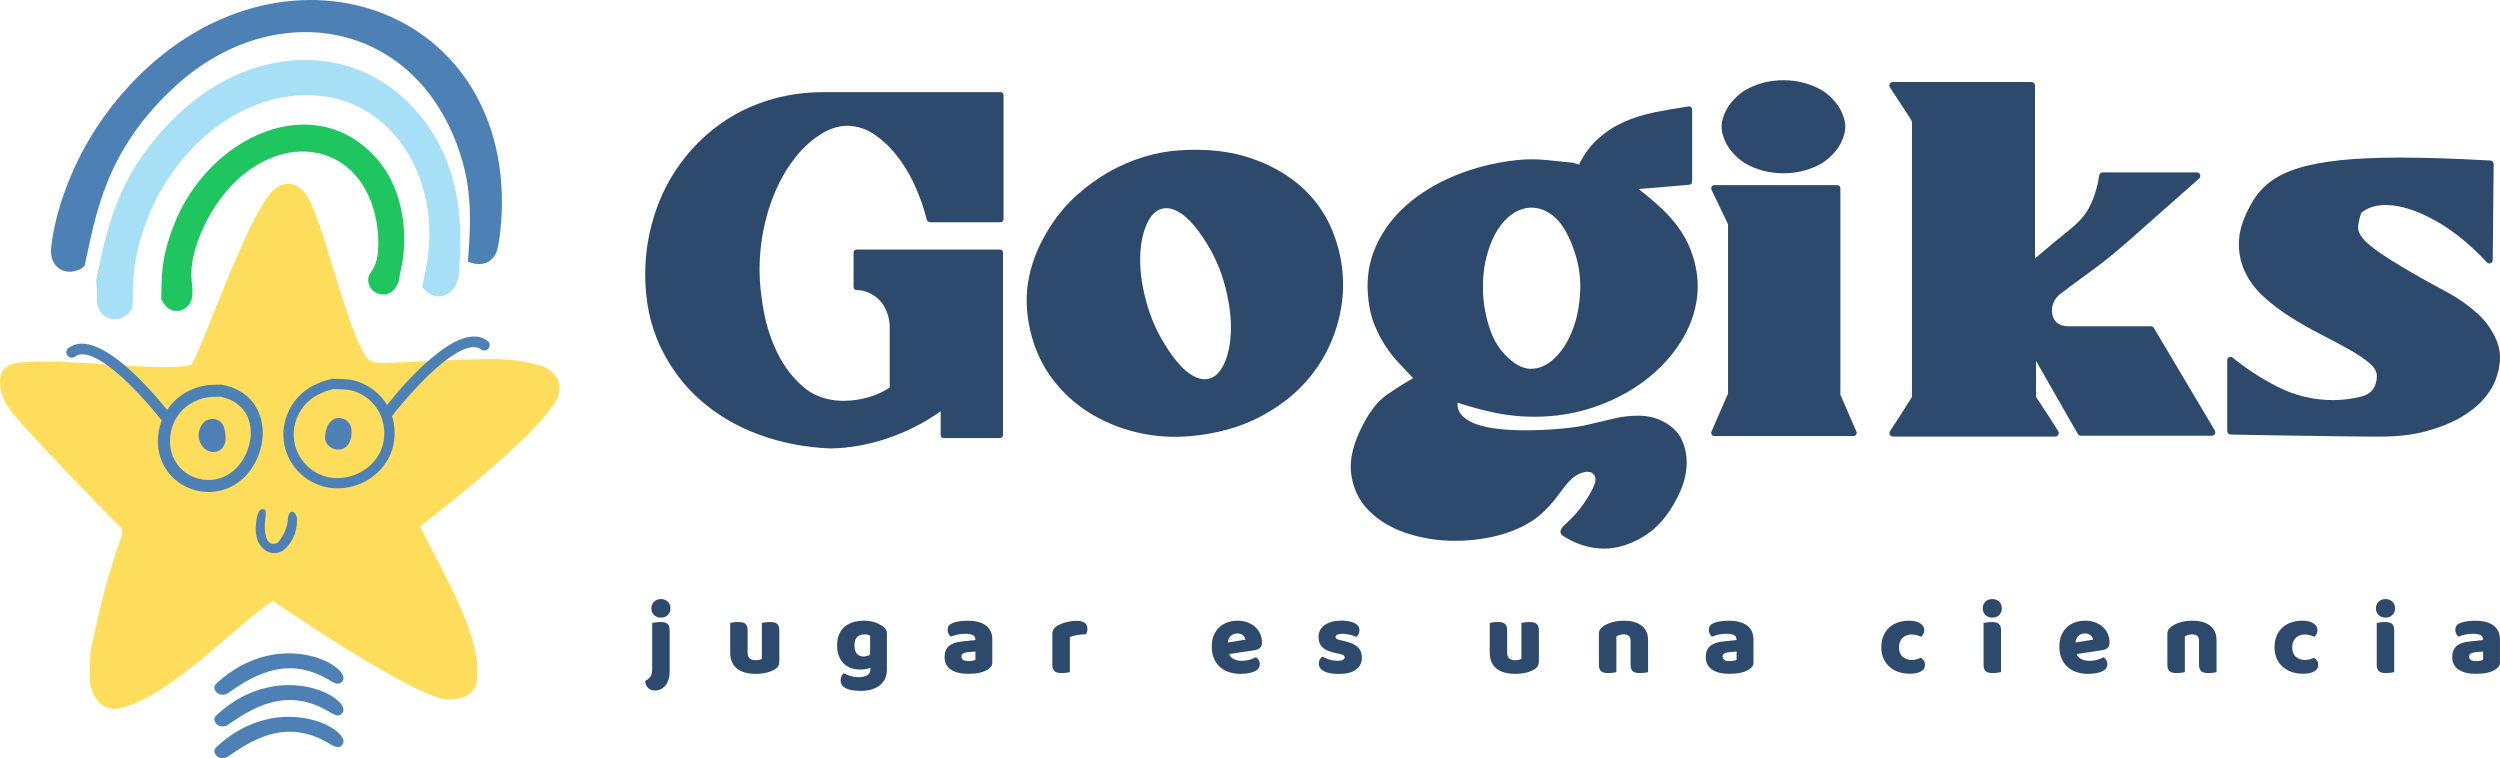 <svg xmlns="http://www.w3.org/2000/svg" id="Layer_2" data-name="Layer 2" viewBox="0 0 1054.04 319.68"><defs><style>      .cls-1 {        fill: #2d4a6c;      }      .cls-2 {        fill: #1fc660;      }      .cls-3 {        fill: #fedd5d;      }      .cls-4 {        fill: #4d81b5;      }      .cls-5 {        fill: #a7dff6;      }    </style></defs><g id="Capa_1" data-name="Capa 1"><g><g><g><path class="cls-1" d="m421.63,38.84h-74.49c-10.85,0-21.04,2.05-30.57,6.16-9.53,4.1-17.91,10.19-25.14,18.26-6.4,7.24-11.24,15.37-14.5,24.41-3.27,9.04-4.9,18.36-4.9,27.96,0,11.27,2.09,21.36,6.26,30.26,4.17,8.9,9.81,16.48,16.9,22.74,7.09,6.26,15.37,11.13,24.83,14.61,9.46,3.48,19.54,5.43,30.26,5.84,7.79-.14,15.65-1.53,23.58-4.17,8.21-2.74,15.79-6.58,22.74-11.52v9.85c0,.97.49,1.46,1.46,1.46h23.37c.97,0,1.46-.49,1.46-1.46v-76.58c0-.97-.49-1.46-1.46-1.46h-60.09c-.97,0-1.46.49-1.46,1.46v14.19c0,.97.49,1.46,1.46,1.46,2.09,0,4.1.56,6.05,1.67,2.36,1.25,4.21,3.06,5.53,5.43,1.32,2.37,2.05,4.94,2.19,7.72v26.29c-1.25.83-2.71,1.64-4.38,2.4-1.67.77-3.44,1.39-5.32,1.88-9.01,2.33-19.12,1.86-26.5-4.39-4.52-3.83-8.17-8.54-10.95-14.11-2.78-5.57-4.77-11.57-5.95-17.98-1.18-6.41-1.77-12.26-1.77-17.56,0-7.11.9-14.21,2.71-21.32,1.81-7.11,4.52-13.73,8.14-19.86,1.25-2.09,2.71-4.18,4.38-6.27,1.67-2.09,3.47-4.01,5.43-5.75,1.95-1.74,4.07-3.27,6.36-4.6,2.3-1.32,4.7-2.2,7.2-2.61.69-.14,1.74-.21,3.13-.21,4.03.14,7.72,1.36,11.06,3.65,3.34,2.3,6.19,4.9,8.55,7.82,3.34,4.04,6.12,8.49,8.35,13.35,2.22,4.87,3.96,9.81,5.22,14.82.28.7.83,1.04,1.67,1.04h29.21c.97,0,1.46-.49,1.46-1.46v-51.96c0-.97-.49-1.46-1.46-1.46Z"></path><path class="cls-1" d="m561.51,96.68c-2.93-6.96-7.29-13.01-13.08-18.14-5.79-5.13-12.94-9.12-21.44-11.98-8.5-2.86-18.39-3.92-29.68-3.19-4.84.3-9.82,1.21-14.95,2.75-5.13,1.54-10.08,3.67-14.84,6.38-4.76,2.71-9.27,5.97-13.52,9.78-4.25,3.81-7.91,8.13-10.99,12.97-4.54,6.89-7.58,14-9.12,21.33-1.54,7.33-1.35,15.03.55,23.08,1.76,7.47,4.8,14.11,9.12,19.9,4.32,5.79,9.53,10.59,15.61,14.4,6.08,3.81,12.82,6.6,20.23,8.35,7.4,1.76,14.98,2.27,22.75,1.54,10.84-1.02,20.34-3.63,28.47-7.8,8.13-4.18,14.84-9.27,20.12-15.28,5.28-6.01,9.23-12.71,11.87-20.12,2.64-7.4,3.85-14.84,3.63-22.31-.22-7.48-1.8-14.69-4.73-21.66Zm-45.62,57.16c-1.98,4.03-4.65,6.05-8.02,6.05-1.91,0-4-.77-6.27-2.31-2.27-1.54-4.65-3.99-7.14-7.36-4.84-6.6-8.35-13.55-10.55-20.89-2.2-7.33-3.26-14.07-3.19-20.23.07-6.16,1.1-11.25,3.08-15.28,1.98-4.03,4.65-6.05,8.02-6.05,1.9,0,3.99.77,6.27,2.31,2.27,1.54,4.73,4.07,7.36,7.58,4.84,6.6,8.32,13.52,10.44,20.78,2.12,7.26,3.15,13.96,3.08,20.12-.08,6.16-1.1,11.25-3.08,15.28Z"></path><path class="cls-1" d="m630.43,174.06c5.35,1.1,10.81,1.65,16.38,1.65,9.09,0,17.62-1.39,25.61-4.18,7.99-2.78,15.02-6.49,21.11-11.1,6.08-4.62,11.06-9.97,14.95-16.05,3.88-6.08,6.23-12.42,7.03-19.02.8-6.6-.11-13.3-2.75-20.12-2.64-6.82-7.4-13.22-14.29-19.24-2.64-2.34-4.87-4.21-6.71-5.61-.32-.24-.61-.46-.9-.68l21.12-1.81c.97,0,1.46-.49,1.46-1.46v-29.84c0-1.39-.63-1.95-1.88-1.67-4.73.7-9.36,1.5-13.88,2.4-4.52.91-8.76,2.23-12.73,3.96-3.96,1.74-7.62,4.07-10.95,6.99-3.31,2.89-6.07,6.61-8.28,11.14l-2.43-.8c-4.1-.44-8.1-.84-11.98-1.21-3.88-.36-7.88-.33-11.98.11-9.23,1.03-17.85,3.19-25.83,6.49-7.99,3.3-14.84,7.47-20.56,12.53-5.72,5.06-10.04,10.92-12.97,17.59-2.93,6.67-3.96,13.89-3.08,21.65.44,4.4,1.35,8.24,2.75,11.54,1.39,3.3,2.97,6.27,4.73,8.9,1.76,2.64,3.63,4.98,5.61,7.04,1.98,2.05,3.92,4.1,5.83,6.16-3.81,2.2-7.51,4.54-11.1,7.04-3.59,2.49-6.85,6.52-9.78,12.09-4.25,7.91-6.01,14.91-5.28,21,.73,6.08,3.15,11.25,7.25,15.5,4.1,4.25,9.42,7.48,15.94,9.67,6.52,2.2,13.45,3.3,20.78,3.3,4.84,0,9.64-.48,14.4-1.43,6.39-1.28,12.64-3.48,18.11-7.08,5.07-3.34,8.96-8.12,12.51-12.98,1.66-2.27,3.4-4.46,5.8-6.02,1.74-1.13,5.57-2.59,7.38-.63.04.05.09.08.14.14,1.39,1.68.5,4.05-.35,5.76-2.86,5.78-6.85,11-11.68,15.28-1.18,1.04-2.53,2.57-1.81,3.97.27.53.8.89,1.31,1.2,6.99,4.29,15.03,6.25,23.11,4.33,7.68-1.82,14.79-6.36,19.57-12.66,2.56-3.37,4.69-7,6.38-10.88,1.68-3.89,2.56-7.73,2.64-11.54.07-3.81-.7-7.33-2.31-10.55-1.61-3.22-4.47-5.79-8.57-7.69-2.79-1.32-6.01-1.98-9.67-1.98s-7.07.44-10.66,1.32c-3.59.88-7,1.69-10.22,2.42-2.93.74-6.85,1.32-11.76,1.76-4.91.44-9.93.66-15.06.66-3.67,0-7.26-.18-10.77-.55-3.52-.36-6.6-.99-9.23-1.87-2.64-.88-4.73-2.09-6.27-3.63-1.54-1.54-2.24-3.41-2.09-5.61,5.28,1.76,10.59,3.19,15.94,4.29Zm-3.63-66.06c1.17-4.4,2.71-8.1,4.62-11.1,1.9-3,4.1-5.31,6.6-6.93,2.49-1.61,5.06-2.42,7.69-2.42,3.37,0,6.56,1.28,9.56,3.85,3,2.57,5.53,6.56,7.58,11.98,2.49,6.3,3.63,12.57,3.41,18.8-.22,6.23-1.28,11.84-3.19,16.82-1.91,4.98-4.44,8.98-7.58,11.98-3.15,3.01-6.49,4.51-10,4.51-2.35,0-4.76-.88-7.25-2.64-4.54-3.37-7.8-7.8-9.78-13.3-1.98-5.5-3.04-11.03-3.19-16.6-.15-5.57.36-10.55,1.54-14.95Z"></path><g><path class="cls-1" d="m729.92,63.67c1.6,1.95,3.44,3.62,5.53,5.01,5.01,2.92,10.5,4.38,16.48,4.38s11.48-1.46,16.48-4.38c2.09-1.39,3.93-3.06,5.53-5.01,1.6-1.95,2.75-4.1,3.44-6.47.42-1.25.63-2.5.63-3.76s-.21-2.5-.63-3.76c-.7-2.36-1.85-4.52-3.44-6.47-1.6-1.95-3.44-3.62-5.53-5.01-5.01-2.92-10.5-4.38-16.48-4.38s-11.48,1.46-16.48,4.38c-2.09,1.39-3.93,3.06-5.53,5.01-1.6,1.95-2.75,4.1-3.44,6.47-.42,1.25-.63,2.5-.63,3.76s.21,2.5.63,3.76c.69,2.37,1.84,4.52,3.44,6.47Z"></path><path class="cls-1" d="m775.72,165.91l.21.21v-86.6c0-.97-.49-1.46-1.45-1.46h-51.55c-.7,0-1.11.21-1.25.63-.28.56-.28,1.04,0,1.46l6.89,14.4v71.36l-6.89,15.86c-.28.56-.28,1.04,0,1.46.14.42.55.63,1.25.63h58.43c.55,0,.97-.21,1.25-.63.28-.42.28-.9,0-1.46l-6.89-15.86Z"></path></g><path class="cls-1" d="m1052.91,144.38c-1.76-4.62-4.47-8.61-8.13-11.98-3.67-3.37-7.77-6.3-12.31-8.79-4.54-2.49-8.43-4.62-11.65-6.38-7.18-4.1-12.68-7.44-16.49-10-3.81-2.56-6.49-4.76-8.02-6.6-1.54-1.83-2.24-3.55-2.09-5.17.14-1.61.58-3.52,1.32-5.72,2.64-2.2,6.08-3.3,10.33-3.3,6.16,0,13.26,2.27,21.33,6.82,7.23,4.08,14.35,9.87,21.35,17.37.86.93,2.42.32,2.43-.95l.39-40.58c0-.75-.59-1.38-1.34-1.42-14.81-.83-27.55-1.24-38.22-1.24-9.67,0-18.03.37-25.06,1.1-7.04.74-13.01,1.87-17.92,3.41-4.91,1.54-8.9,3.52-11.98,5.94-3.08,2.42-5.57,5.31-7.47,8.68-3.37,5.86-5.17,11.14-5.39,15.83-.22,4.69.58,9.01,2.42,12.97,1.83,3.96,4.47,7.51,7.91,10.66,3.44,3.15,7.26,6.05,11.43,8.68,4.18,2.64,8.43,5.06,12.75,7.26,4.32,2.2,8.24,4.29,11.76,6.27,3.52,1.98,6.38,3.88,8.57,5.72,2.2,1.83,3.3,3.7,3.3,5.61-.15,4.69-2.27,7.55-6.38,8.57-3.96,1.03-7.99,1.54-12.09,1.54-8.21,0-16.01-1.87-23.41-5.61-6.56-3.31-12.87-7.41-18.91-12.28-.93-.75-2.3-.11-2.3,1.08v29.92c0,.77.61,1.39,1.37,1.41.97.02,2.42.05,4.34.09,3.37.08,7.4.15,12.09.22,4.69.08,9.71.15,15.06.22,5.35.08,10.37.15,15.06.22,4.69.08,8.61.11,11.76.11h5.17c7.04,0,13.3-.73,18.8-2.2,5.5-1.46,10.26-3.33,14.29-5.61,4.03-2.27,7.29-4.8,9.78-7.58,2.49-2.78,4.25-5.5,5.28-8.13,2.34-6.16,2.64-11.54.88-16.16Z"></path><path class="cls-1" d="m877.34,183.72h55.18c1.15,0,1.86-1.24,1.28-2.23-5.02-8.44-22.72-38.21-25.7-43.22-.27-.45-.75-.72-1.27-.72h-31.33c-3.2,0-7.08.55-9.14-2.49-2.35-3.47-1.13-8.43,2.03-10.91,5.76-4.52,11.84-8.67,17.64-13.14,8.04-6.19,15.32-12.95,22.89-19.62.11-.1,12.49-11.02,18.28-16.13,1.02-.9.38-2.58-.98-2.58h-39.71c-.74,0-1.36.55-1.46,1.29-.69,4.83-2.19,9.83-4.52,14.05-3.22,5.81-8.95,9.48-13.9,13.66-2.88,2.43-5.76,4.87-8.64,7.3V36.05c0-.82-.66-1.48-1.48-1.48h-58.44c-1.18,0-1.89,1.3-1.24,2.28.18.28.38.58.59.91,1.1,1.69,2.31,3.52,3.63,5.5,1.32,1.98,2.49,3.78,3.52,5.39,1.02,1.61,1.54,2.49,1.54,2.64v116.08c-2.2,3.52-3.96,6.3-5.28,8.35-1.02,1.58-2.34,3.6-3.97,6.05-.65.98.05,2.3,1.23,2.3h68.44c1.16,0,1.87-1.29,1.25-2.27-1.55-2.47-2.83-4.49-3.85-6.08-1.32-2.05-3.15-4.84-5.5-8.35v-15.21l17.63,30.83c.26.46.75.74,1.28.74Z"></path></g><g><path class="cls-1" d="m273.15,286.37c.64-.41,1.1-.96,1.39-1.67.29-.71.43-1.5.43-2.36v-19.69c.32-.06.79-.14,1.41-.24s1.25-.15,1.89-.15,1.21.04,1.71.13.93.26,1.28.52c.35.26.61.61.8,1.06s.28,1.03.28,1.76v17.3c0,1.21-.14,2.31-.43,3.3-.29.98-.7,1.83-1.23,2.54-.54.71-1.19,1.26-1.95,1.65-.77.39-1.63.59-2.58.59-1.27,0-2.27-.38-2.99-1.15-.72-.77-1.1-1.73-1.13-2.88l1.13-.69Zm1.48-29.88c0-1.1.37-2.02,1.1-2.78.74-.75,1.71-1.13,2.93-1.13s2.19.38,2.93,1.13c.74.75,1.11,1.68,1.11,2.78s-.37,2.02-1.11,2.78c-.74.75-1.71,1.13-2.93,1.13s-2.19-.38-2.93-1.13c-.74-.75-1.1-1.68-1.1-2.78Z"></path><path class="cls-1" d="m307.84,262.65c.29-.09.74-.17,1.37-.26s1.27-.13,1.93-.13,1.21.04,1.71.13c.5.09.93.26,1.28.52.35.26.61.61.8,1.06.19.45.28,1.03.28,1.76v9.32c0,1.19.29,2.03.87,2.54.58.51,1.42.76,2.52.76.66,0,1.21-.06,1.63-.17.42-.12.74-.23.98-.35v-15.18c.29-.09.74-.17,1.37-.26s1.27-.13,1.93-.13,1.21.04,1.71.13c.5.09.93.26,1.28.52.35.26.61.61.8,1.06s.28,1.03.28,1.76v13.18c0,1.45-.61,2.53-1.82,3.25-1.01.64-2.22,1.12-3.62,1.45-1.4.33-2.93.5-4.58.5-1.56,0-3-.17-4.31-.52-1.32-.35-2.45-.88-3.4-1.6-.95-.72-1.69-1.65-2.21-2.8-.52-1.14-.78-2.52-.78-4.14v-12.4Z"></path><path class="cls-1" d="m364.16,261.69c1.65,0,3.14.21,4.49.63,1.34.42,2.48.96,3.4,1.63.58.41,1.03.85,1.37,1.34.33.49.5,1.13.5,1.91v15.18c0,1.53-.29,2.86-.87,3.97-.58,1.11-1.37,2.04-2.36,2.78-1,.74-2.17,1.28-3.51,1.63-1.34.35-2.78.52-4.31.52-2.63,0-4.7-.35-6.2-1.06-1.5-.71-2.25-1.86-2.25-3.45,0-.66.14-1.25.41-1.76.27-.51.58-.89.93-1.15.84.46,1.79.85,2.84,1.17s2.15.48,3.27.48c1.56,0,2.8-.26,3.73-.78s1.39-1.36,1.39-2.52v-.69c-1.19.52-2.63.78-4.34.78-1.3,0-2.54-.2-3.71-.59-1.17-.39-2.2-1-3.08-1.82-.88-.82-1.59-1.89-2.12-3.19-.54-1.3-.8-2.85-.8-4.64s.28-3.3.85-4.6c.56-1.3,1.34-2.38,2.34-3.23,1-.85,2.18-1.49,3.56-1.91,1.37-.42,2.87-.63,4.49-.63Zm2.69,6.29c-.2-.12-.5-.23-.89-.35-.39-.12-.87-.17-1.45-.17-1.42,0-2.48.4-3.19,1.19-.71.8-1.06,1.93-1.06,3.4,0,1.68.35,2.88,1.06,3.62.71.74,1.61,1.11,2.71,1.11,1.18,0,2.12-.27,2.82-.82v-7.98Z"></path><path class="cls-1" d="m407.96,261.69c1.56,0,2.98.16,4.27.48,1.29.32,2.38.8,3.3,1.45.91.65,1.61,1.47,2.1,2.47.49,1,.74,2.17.74,3.53v9.71c0,.75-.21,1.37-.63,1.84-.42.48-.92.89-1.5,1.24-1.88,1.13-4.52,1.69-7.94,1.69-1.53,0-2.91-.14-4.14-.43-1.23-.29-2.28-.72-3.16-1.3-.88-.58-1.56-1.32-2.04-2.21-.48-.9-.71-1.94-.71-3.12,0-2,.59-3.53,1.78-4.6,1.18-1.07,3.02-1.73,5.51-1.99l5.68-.61v-.3c0-.84-.37-1.44-1.1-1.8-.74-.36-1.8-.54-3.19-.54-1.1,0-2.17.12-3.21.35-1.04.23-1.98.52-2.82.87-.38-.26-.69-.66-.96-1.19-.26-.53-.39-1.09-.39-1.67,0-.75.18-1.35.54-1.8.36-.45.92-.83,1.67-1.15.84-.32,1.83-.55,2.97-.69,1.14-.14,2.22-.22,3.23-.22Zm.35,17.04c.49,0,1.03-.05,1.63-.15.59-.1,1.03-.24,1.32-.41v-3.47l-3.12.26c-.81.06-1.48.23-2,.52-.52.29-.78.72-.78,1.3s.22,1.05.67,1.41c.45.36,1.21.54,2.28.54Z"></path><path class="cls-1" d="m451.06,283.37c-.29.09-.74.17-1.37.26s-1.27.13-1.93.13-1.21-.04-1.71-.13c-.51-.09-.93-.26-1.28-.52-.35-.26-.61-.61-.8-1.06-.19-.45-.28-1.03-.28-1.76v-13.01c0-.66.12-1.24.37-1.71.25-.48.6-.9,1.06-1.28.46-.38,1.03-.72,1.71-1.02.68-.3,1.41-.57,2.19-.8.78-.23,1.59-.41,2.43-.54.84-.13,1.68-.19,2.52-.19,1.39,0,2.48.27,3.29.8.81.54,1.21,1.41,1.21,2.62,0,.4-.06.8-.17,1.19-.12.39-.26.74-.43,1.06-.61,0-1.23.03-1.86.09-.64.06-1.26.14-1.86.26-.61.12-1.18.24-1.71.37-.54.13-.99.28-1.37.46v14.79Z"></path><path class="cls-1" d="m522.96,284.11c-1.71,0-3.29-.24-4.75-.72-1.46-.48-2.73-1.19-3.82-2.15s-1.94-2.15-2.56-3.6c-.62-1.44-.93-3.14-.93-5.07s.31-3.55.93-4.92c.62-1.37,1.44-2.5,2.45-3.38,1.01-.88,2.17-1.53,3.47-1.95,1.3-.42,2.63-.63,3.99-.63,1.53,0,2.93.23,4.19.69,1.26.46,2.34,1.1,3.25,1.91.91.81,1.62,1.78,2.12,2.9.51,1.13.76,2.36.76,3.69,0,.98-.27,1.73-.82,2.26-.55.52-1.32.85-2.3,1l-10.71,1.6c.32.95.97,1.67,1.95,2.15.98.48,2.11.72,3.38.72,1.18,0,2.3-.15,3.36-.46,1.05-.3,1.91-.66,2.58-1.06.46.29.85.69,1.17,1.21.32.52.48,1.07.48,1.65,0,1.3-.61,2.27-1.82,2.9-.92.49-1.96.82-3.12,1-1.16.17-2.24.26-3.25.26Zm-1.21-17.04c-.69,0-1.29.12-1.8.35-.51.23-.92.53-1.24.89s-.56.77-.71,1.21c-.16.45-.25.9-.28,1.37l7.41-1.21c-.09-.58-.4-1.16-.95-1.73s-1.36-.87-2.43-.87Z"></path><path class="cls-1" d="m574.21,277.13c0,2.2-.82,3.92-2.47,5.16-1.65,1.24-4.08,1.86-7.29,1.86-1.21,0-2.34-.09-3.38-.26-1.04-.17-1.93-.44-2.67-.8s-1.32-.82-1.73-1.37c-.42-.55-.63-1.2-.63-1.95,0-.69.14-1.28.43-1.76.29-.48.64-.87,1.04-1.19.84.46,1.8.87,2.88,1.24s2.33.54,3.75.54c.9,0,1.58-.13,2.06-.39.48-.26.72-.61.72-1.04,0-.4-.17-.72-.52-.95-.35-.23-.92-.42-1.73-.56l-1.3-.26c-2.51-.49-4.39-1.26-5.62-2.32-1.23-1.06-1.84-2.57-1.84-4.53,0-1.07.23-2.04.69-2.9.46-.87,1.11-1.59,1.95-2.17.84-.58,1.84-1.03,3.01-1.34,1.17-.32,2.46-.48,3.88-.48,1.07,0,2.07.08,3.01.24.94.16,1.76.4,2.45.72.69.32,1.24.73,1.65,1.24.4.51.61,1.11.61,1.8s-.12,1.24-.37,1.71c-.25.48-.56.87-.93,1.19-.23-.14-.58-.3-1.04-.45-.46-.16-.97-.3-1.52-.43-.55-.13-1.11-.24-1.67-.33-.56-.09-1.08-.13-1.54-.13-.95,0-1.69.11-2.21.33-.52.22-.78.56-.78,1.02,0,.32.14.58.43.78.29.2.84.39,1.65.56l1.34.3c2.78.64,4.75,1.51,5.92,2.62,1.17,1.11,1.75,2.55,1.75,4.31Z"></path><path class="cls-1" d="m628.07,262.65c.29-.09.75-.17,1.37-.26s1.26-.13,1.93-.13,1.21.04,1.71.13.93.26,1.28.52c.35.26.61.61.8,1.06s.28,1.03.28,1.76v9.32c0,1.19.29,2.03.87,2.54.58.51,1.42.76,2.52.76.67,0,1.21-.06,1.63-.17.42-.12.74-.23.98-.35v-15.18c.29-.09.74-.17,1.37-.26.62-.09,1.26-.13,1.93-.13s1.21.04,1.71.13c.5.09.93.26,1.28.52.35.26.61.61.8,1.06.19.45.28,1.03.28,1.76v13.18c0,1.45-.61,2.53-1.82,3.25-1.01.64-2.22,1.12-3.62,1.45s-2.93.5-4.57.5c-1.56,0-3-.17-4.32-.52-1.31-.35-2.45-.88-3.4-1.6-.95-.72-1.69-1.65-2.21-2.8-.52-1.14-.78-2.52-.78-4.14v-12.4Z"></path><path class="cls-1" d="m687.47,270.06c0-.9-.25-1.55-.76-1.97-.51-.42-1.19-.63-2.06-.63-.58,0-1.15.07-1.71.22-.56.15-1.05.36-1.45.65v15.05c-.29.09-.75.17-1.37.26-.62.09-1.27.13-1.93.13s-1.21-.04-1.71-.13-.93-.26-1.28-.52c-.35-.26-.61-.61-.8-1.06-.19-.45-.28-1.03-.28-1.76v-13.01c0-.78.17-1.42.5-1.91.33-.49.79-.94,1.37-1.34.98-.69,2.22-1.26,3.71-1.69,1.49-.43,3.14-.65,4.96-.65,3.27,0,5.78.72,7.54,2.15,1.76,1.43,2.65,3.42,2.65,5.96v13.57c-.29.09-.75.17-1.37.26s-1.26.13-1.93.13-1.21-.04-1.71-.13c-.51-.09-.93-.26-1.28-.52-.35-.26-.61-.61-.8-1.06-.19-.45-.28-1.03-.28-1.76v-10.23Z"></path><path class="cls-1" d="m728.88,261.69c1.56,0,2.98.16,4.27.48,1.29.32,2.38.8,3.3,1.45.91.65,1.61,1.47,2.1,2.47.49,1,.74,2.17.74,3.53v9.71c0,.75-.21,1.37-.63,1.84-.42.48-.92.89-1.5,1.24-1.88,1.13-4.52,1.69-7.94,1.69-1.53,0-2.91-.14-4.14-.43-1.23-.29-2.28-.72-3.16-1.3-.88-.58-1.56-1.32-2.04-2.21-.48-.9-.71-1.94-.71-3.12,0-2,.59-3.53,1.78-4.6,1.18-1.07,3.02-1.73,5.51-1.99l5.68-.61v-.3c0-.84-.37-1.44-1.1-1.8-.74-.36-1.8-.54-3.19-.54-1.1,0-2.17.12-3.21.35-1.04.23-1.98.52-2.82.87-.38-.26-.69-.66-.96-1.19-.26-.53-.39-1.09-.39-1.67,0-.75.18-1.35.54-1.8.36-.45.92-.83,1.67-1.15.84-.32,1.83-.55,2.97-.69,1.14-.14,2.22-.22,3.23-.22Zm.35,17.04c.49,0,1.03-.05,1.63-.15.59-.1,1.03-.24,1.32-.41v-3.47l-3.12.26c-.81.06-1.48.23-2,.52-.52.29-.78.72-.78,1.3s.22,1.05.67,1.41c.45.36,1.21.54,2.28.54Z"></path><path class="cls-1" d="m805.98,267.5c-.72,0-1.41.12-2.06.35-.65.23-1.21.57-1.69,1.02-.48.45-.86,1.01-1.15,1.67-.29.66-.43,1.45-.43,2.34,0,1.79.51,3.14,1.54,4.03s2.28,1.34,3.75,1.34c.87,0,1.62-.1,2.25-.3.64-.2,1.2-.42,1.69-.65.58.4,1.01.85,1.3,1.32.29.48.43,1.05.43,1.71,0,1.19-.56,2.1-1.69,2.75-1.13.65-2.69.98-4.68.98-1.82,0-3.47-.27-4.94-.8-1.48-.53-2.74-1.29-3.79-2.26-1.06-.97-1.87-2.13-2.45-3.49-.58-1.36-.87-2.86-.87-4.51,0-1.91.31-3.58.93-5.01.62-1.43,1.47-2.61,2.54-3.53,1.07-.92,2.31-1.62,3.71-2.08s2.88-.69,4.44-.69c2.08,0,3.69.38,4.81,1.13,1.13.75,1.69,1.72,1.69,2.9,0,.55-.13,1.06-.39,1.54-.26.48-.56.89-.91,1.24-.49-.23-1.08-.45-1.78-.67-.69-.22-1.45-.33-2.26-.33Z"></path><path class="cls-1" d="m835.95,256.49c0-1.1.37-2.02,1.1-2.78.74-.75,1.71-1.13,2.93-1.13s2.19.38,2.93,1.13c.74.75,1.11,1.68,1.11,2.78s-.37,2.02-1.11,2.78c-.74.75-1.71,1.13-2.93,1.13s-2.19-.38-2.93-1.13c-.74-.75-1.1-1.68-1.1-2.78Zm7.72,26.89c-.32.06-.79.14-1.41.24s-1.25.15-1.89.15-1.21-.04-1.71-.13c-.51-.09-.93-.26-1.28-.52-.35-.26-.61-.61-.8-1.06-.19-.45-.28-1.03-.28-1.76v-17.65c.32-.06.79-.14,1.41-.24s1.25-.15,1.89-.15,1.21.04,1.71.13.93.26,1.28.52c.35.26.61.61.8,1.06s.28,1.03.28,1.76v17.65Z"></path><path class="cls-1" d="m880.31,284.11c-1.71,0-3.29-.24-4.75-.72-1.46-.48-2.73-1.19-3.81-2.15-1.08-.95-1.94-2.15-2.56-3.6-.62-1.44-.93-3.14-.93-5.07s.31-3.55.93-4.92c.62-1.37,1.44-2.5,2.45-3.38,1.01-.88,2.17-1.53,3.47-1.95,1.3-.42,2.63-.63,3.99-.63,1.53,0,2.93.23,4.18.69,1.26.46,2.34,1.1,3.25,1.91.91.81,1.62,1.78,2.13,2.9.5,1.13.76,2.36.76,3.69,0,.98-.28,1.73-.82,2.26-.55.52-1.32.85-2.3,1l-10.71,1.6c.32.95.97,1.67,1.95,2.15.98.48,2.11.72,3.38.72,1.19,0,2.31-.15,3.36-.46,1.06-.3,1.91-.66,2.58-1.06.46.29.85.69,1.17,1.21.32.52.48,1.07.48,1.65,0,1.3-.61,2.27-1.82,2.9-.93.49-1.97.82-3.12,1-1.16.17-2.24.26-3.25.26Zm-1.21-17.04c-.69,0-1.29.12-1.8.35-.5.23-.92.53-1.23.89-.32.36-.56.77-.72,1.21-.16.45-.25.9-.28,1.37l7.42-1.21c-.09-.58-.41-1.16-.96-1.73-.55-.58-1.36-.87-2.43-.87Z"></path><path class="cls-1" d="m927.14,270.06c0-.9-.25-1.55-.76-1.97s-1.19-.63-2.06-.63c-.58,0-1.15.07-1.71.22-.56.15-1.05.36-1.45.65v15.05c-.29.09-.74.17-1.37.26s-1.27.13-1.93.13-1.21-.04-1.71-.13c-.51-.09-.93-.26-1.28-.52-.35-.26-.61-.61-.8-1.06-.19-.45-.28-1.03-.28-1.76v-13.01c0-.78.17-1.42.5-1.91.33-.49.79-.94,1.37-1.34.98-.69,2.22-1.26,3.71-1.69,1.49-.43,3.14-.65,4.96-.65,3.27,0,5.78.72,7.55,2.15,1.76,1.43,2.64,3.42,2.64,5.96v13.57c-.29.09-.74.17-1.37.26s-1.27.13-1.93.13-1.21-.04-1.71-.13c-.5-.09-.93-.26-1.28-.52-.35-.26-.61-.61-.8-1.06-.19-.45-.28-1.03-.28-1.76v-10.23Z"></path><path class="cls-1" d="m971.76,267.5c-.72,0-1.41.12-2.06.35-.65.23-1.21.57-1.69,1.02-.48.45-.86,1.01-1.15,1.67-.29.66-.43,1.45-.43,2.34,0,1.79.51,3.14,1.54,4.03,1.03.9,2.28,1.34,3.75,1.34.87,0,1.62-.1,2.25-.3.64-.2,1.2-.42,1.69-.65.58.4,1.01.85,1.3,1.32.29.48.43,1.05.43,1.71,0,1.19-.56,2.1-1.69,2.75-1.13.65-2.69.98-4.68.98-1.82,0-3.47-.27-4.94-.8-1.48-.53-2.74-1.29-3.79-2.26-1.06-.97-1.87-2.13-2.45-3.49-.58-1.36-.87-2.86-.87-4.51,0-1.91.31-3.58.93-5.01.62-1.43,1.47-2.61,2.54-3.53,1.07-.92,2.31-1.62,3.71-2.08,1.4-.46,2.88-.69,4.44-.69,2.08,0,3.69.38,4.81,1.13,1.13.75,1.69,1.72,1.69,2.9,0,.55-.13,1.06-.39,1.54-.26.48-.56.89-.91,1.24-.49-.23-1.08-.45-1.78-.67-.69-.22-1.45-.33-2.26-.33Z"></path><path class="cls-1" d="m1001.72,256.49c0-1.1.37-2.02,1.11-2.78.74-.75,1.71-1.13,2.93-1.13s2.19.38,2.93,1.13c.74.75,1.11,1.68,1.11,2.78s-.37,2.02-1.11,2.78c-.74.75-1.71,1.13-2.93,1.13s-2.19-.38-2.93-1.13-1.11-1.68-1.11-2.78Zm7.72,26.89c-.32.06-.79.14-1.41.24s-1.25.15-1.89.15-1.21-.04-1.71-.13c-.51-.09-.93-.26-1.28-.52-.35-.26-.61-.61-.8-1.06-.19-.45-.28-1.03-.28-1.76v-17.65c.32-.06.79-.14,1.41-.24s1.25-.15,1.89-.15,1.21.04,1.71.13c.5.09.93.26,1.28.52.35.26.61.61.8,1.06s.28,1.03.28,1.76v17.65Z"></path><path class="cls-1" d="m1043.61,261.69c1.56,0,2.98.16,4.27.48,1.29.32,2.38.8,3.3,1.45.91.65,1.61,1.47,2.1,2.47.49,1,.74,2.17.74,3.53v9.71c0,.75-.21,1.37-.63,1.84s-.92.89-1.5,1.24c-1.88,1.13-4.52,1.69-7.94,1.69-1.53,0-2.91-.14-4.14-.43-1.23-.29-2.28-.72-3.16-1.3-.88-.58-1.56-1.32-2.04-2.21-.48-.9-.71-1.94-.71-3.12,0-2,.59-3.53,1.78-4.6,1.18-1.07,3.02-1.73,5.51-1.99l5.68-.61v-.3c0-.84-.37-1.44-1.1-1.8-.74-.36-1.8-.54-3.19-.54-1.1,0-2.17.12-3.21.35-1.04.23-1.98.52-2.82.87-.38-.26-.69-.66-.96-1.19-.26-.53-.39-1.09-.39-1.67,0-.75.18-1.35.54-1.8.36-.45.92-.83,1.67-1.15.84-.32,1.83-.55,2.97-.69,1.14-.14,2.22-.22,3.23-.22Zm.35,17.04c.49,0,1.03-.05,1.63-.15.59-.1,1.03-.24,1.32-.41v-3.47l-3.12.26c-.81.06-1.48.23-2,.52-.52.29-.78.72-.78,1.3s.22,1.05.67,1.41c.45.36,1.21.54,2.28.54Z"></path></g></g><g><path class="cls-3" d="m80.83,153.72c6.16-11.43,22.66-60.18,33.54-72.61,4.43-5.06,10.39-4.83,14.44.55,6.82,9.06,16.48,54.02,24.92,67.78,3.73,6.08,4.8,2.92,50.02,1.99,7.59-.16,15.24.18,22.64,2.34.84.24,1.71.4,2.51.73,6.56,2.72,8.97,8.83,5.27,14.91-9.57,15.7-48.67,45.94-57.05,52.61,10.64,21.4,26.93,47.95,23.82,65.63-1.27,7.23-11.18,8.56-17.41,6.15-21.69-8.37-60.86-35.47-68.54-40.47-15.51,10.33-41.87,38.95-63.05,44.98-11.41,3.25-14.2-8.9-14.16-12.44.05-4.56-.05-9.24.88-13.66,10.2-48.07,15.4-46.5,11.82-50.14-1.2-1.23-37.71-38.33-46.06-49.02-5.08-6.5-7.41-18.33,2.02-19.89,17.8-2.93,62.73,4.21,74.38.57Z"></path><g><path class="cls-4" d="m96.05,292.26c-1.83,1.25-4.47.72-5.4-1.29-.56-1.19-.22-2.07.92-3.1,26.7-24.26,57.43-6.47,52.79-.64-1.71,2.16-3.7.54-6.54-1.07-18.01-10.22-32.45-.29-41.76,6.1Z"></path><path class="cls-4" d="m96.05,305.64c-1.83,1.25-4.47.72-5.4-1.29-.56-1.19-.22-2.07.92-3.1,26.7-24.26,57.43-6.47,52.79-.64-1.71,2.16-3.7.54-6.54-1.07-18.01-10.22-32.45-.29-41.76,6.1Z"></path><path class="cls-4" d="m96.05,319.01c-1.83,1.25-4.47.72-5.4-1.29-.56-1.19-.22-2.07.92-3.1,26.7-24.26,57.43-6.47,52.79-.64-1.71,2.16-3.7.54-6.54-1.07-18.01-10.22-32.45-.29-41.76,6.1Z"></path></g><path class="cls-2" d="m67.98,126.21c.2-8.97-.33-16.36,4.97-30.4,14.79-39.15,60.79-59.25,86.84-27.81,10.02,12.09,12.7,30.79,9.17,46.16-.37,1.61-.63,3.24-.93,4.86-.41.79-.74,1.64-1.26,2.35-1.83,2.5-4.19,3.31-7.02,2.5-2.75-.79-4.17-2.71-4.49-5.47-.25-2.14,1.19-3.55,2.15-5.26,1.22-2.17,1.77-4.7,1.96-7.16.54-6.78-.47-14.19-2.79-20.57-2.7-7.44-7.68-14.07-14.69-17.94-6.49-3.58-14.13-4.42-21.33-2.83-18.1,4.02-31.25,20.46-37.22,37.25-1.62,4.57-2.73,9.37-2.67,14.24.05,4.06,1.65,9.04-1.18,12.55-2.48,3.06-6.78,3.32-9.46.46-.81-.86-1.38-1.94-2.06-2.92Z"></path><path class="cls-4" d="m35.67,112.09c-.61.48-1.15,1.08-1.83,1.41-6.37,3.09-12.53-.78-12.34-7.78.13-5.03,4.25-36.48,29.95-66.18C113.78-32.48,215.22-.48,211.52,90.07c-.11,2.6-.83,13.28-2.35,16.58-1.59,3.46-4.75,5.13-8.51,4.61-1.14-.16-2.24-.6-3.36-.91.6-10.14,2.38-25.78-2.24-42.01C178.11,8.79,116.99-2.45,74.62,35.7c-30.58,27.53-34.23,55.48-38.95,76.39Z"></path><path class="cls-5" d="m40.45,118.48c4.3-19.04,7.65-45.99,36.85-72.27,30.06-27.06,73.88-29.75,100.28,3.01,20.48,25.41,16.43,56.73,15.79,67.62-.44,1.2-.74,2.47-1.33,3.59-2.62,4.97-8.48,5.83-12.02,2.57-.67-.62-1.33-1.25-2-1.88.38-1.98.69-3.97,1.14-5.93,9.4-41.03-17.16-82.27-60.74-74-25.92,4.92-47.27,27.28-56.46,51.6-6.47,17.13-5.82,26.14-6.07,37.11-.66.85-1.21,1.83-2.01,2.54-4.85,4.31-11.65,2.03-12.82-4.38-.38-2.1-.1-4.32-.2-6.48-.05-1.04-.27-2.07-.42-3.1Z"></path><g><g><path class="cls-4" d="m111.69,220.41c-.01.18-.02.36-.03.53-.1,2.22.05,7.19,2.59,8.16,1.19.46,2.65.11,3.43-.92,1.72-2.25,2.97-4.8,3.5-7.59.26-1.38.02-3.31,1.11-4.39,1.6-1.58,2.93,1.35,2.95,2.67.02,1.46-.11,2.92-.42,4.34-.63,2.85-2.03,5.47-4.01,7.6-4.04,4.33-10.02,2.43-12.1-2.78-.87-2.18-1.04-4.59-.81-6.91.15-1.51.31-3.07.85-4.5.25-.65.59-1.42,1.23-1.78.67-.38,1.95-.25,2.02.74.11,1.6-.18,3.21-.29,4.81Z"></path><path class="cls-4" d="m85.59,188.5c-2.27-2.68-2.48-6.36-.5-9.39,2.43-3.71,8.1-3.11,9.35,1.05,3.2,10.65-5.29,12.55-8.85,8.33Z"></path><path class="cls-4" d="m137.07,184.47c.35-11.41,10.88-9.57,11.14-3.07.47,11.64-11.33,9.11-11.14,3.07Z"></path></g><g><path class="cls-4" d="m93.61,162.19l-.28-.05-3.73.12c-8.02.29-15.01,4.36-19.12,10.57-7.66-9.5-29.87-34.92-41.6-26.12-1,.75-1.21,2.17-.45,3.18.75,1,2.18,1.21,3.18.45,3.88-2.91,11.69.91,21.99,10.76,6.56,6.27,12.29,13.26,14.59,16.15-.51,1.33-.92,2.72-1.18,4.16-1.34,7.25.46,14.03,5.06,19.09,4.02,4.42,9.83,6.93,15.86,6.93.63,0,1.26-.03,1.88-.08,12.87-1.13,20.39-12.99,20.93-23.59.45-8.75-3.82-19.02-17.14-21.58Zm12.08,21.32c-.44,8.57-6.66,17.95-16.31,18.8-5.14.44-10.17-1.5-13.55-5.21-3.51-3.86-4.87-9.1-3.83-14.76,1.57-8.51,8.88-14.68,17.79-15.01l3.13-.1c8.44,1.73,13.2,7.8,12.77,16.29Z"></path><path class="cls-4" d="m205.55,143.69c-12.15-9.1-35.51,18.44-42.35,27.06-2.6-4.35-6.7-7.79-11.97-9.75-3-1.12-5.93-1.18-8.77-1.24-.69-.01-1.37-.03-2.06-.06h-.34s-4,1.08-4,1.08l-.36.13c-.49.23-.99.45-1.5.67-1.18.52-2.39,1.05-3.56,1.77-5.83,3.59-9.79,9.5-10.86,16.2-1.05,6.52.77,13.13,4.98,18.13,4.48,5.32,10.85,8.21,17.59,8.21,2.29,0,4.63-.33,6.94-1.02,9.14-2.7,15.76-10.2,16.88-19.11.46-3.65.12-7.14-.88-10.33.98-1.27,7.65-9.82,15.51-17.33,10.32-9.87,18.14-13.71,22.03-10.79,1,.75,2.42.55,3.18-.45.75-1,.55-2.42-.45-3.18Zm-43.69,41.54c-.9,7.2-6.32,13.27-13.8,15.48-7.57,2.24-15.04.06-19.98-5.82-3.4-4.04-4.86-9.38-4.02-14.65.88-5.46,4.1-10.27,8.85-13.19.91-.56,1.94-1.01,3.02-1.49.48-.21.96-.42,1.44-.64l3.17-.87c.6.02,1.21.03,1.81.05,2.59.05,5.04.11,7.34.96,8.52,3.17,13.29,11.09,12.15,20.16Z"></path></g></g></g></g></g></svg>
